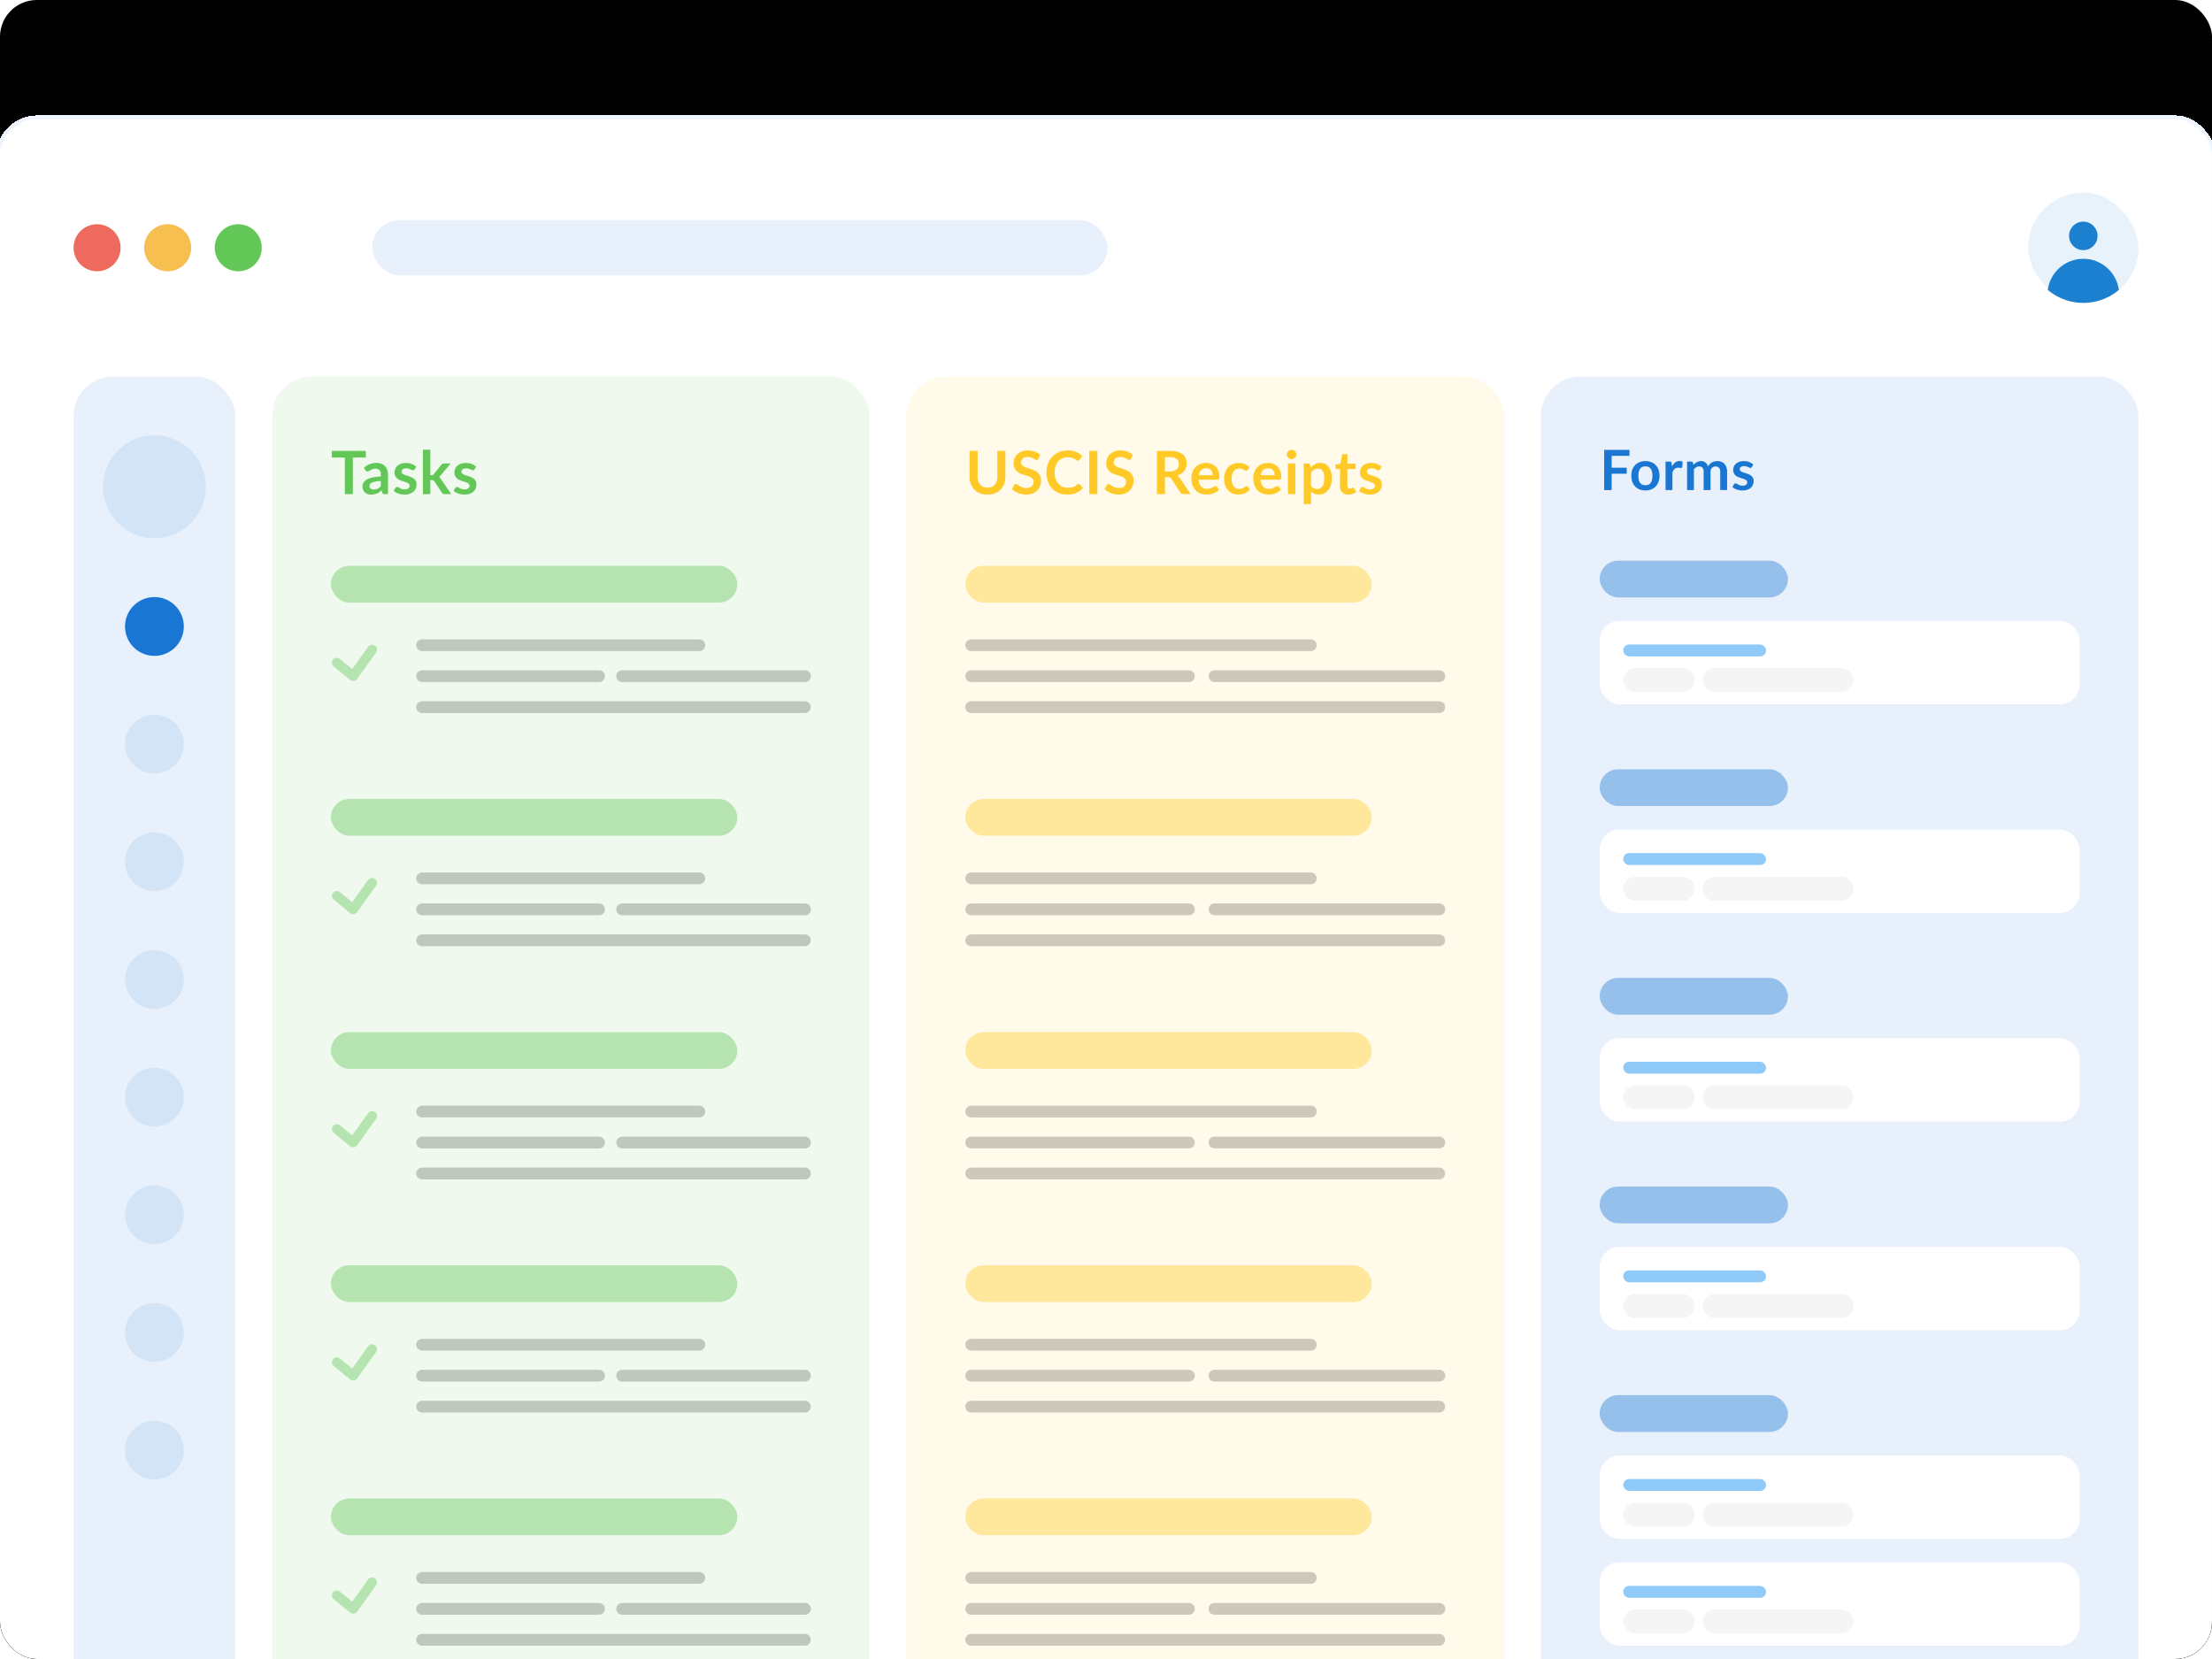 <svg xmlns="http://www.w3.org/2000/svg" fill="none" viewBox="0 0 6016 4512"><g clip-path="url(#a)"><rect width="6016" height="4512" fill="#000" rx="100"/><g filter="url(#b)"><rect width="6016" height="4512" fill="#fff" rx="100" shape-rendering="crispEdges"/><rect width="6026" height="4522" x="-5" y="-5" stroke="#EEF5FE" stroke-width="10" rx="105" shape-rendering="crispEdges"/><circle cx="264" cy="350" r="64" fill="#EF6A5E"/><circle cx="456" cy="350" r="64" fill="#F6BF4F"/><circle cx="648" cy="350" r="64" fill="#63C757"/><rect width="2000" height="150" x="1012" y="275" fill="#1976D2" fill-opacity=".1" rx="75"/><rect width="300" height="300" x="5516" y="200" fill="#1C80D1" fill-opacity=".1" rx="150"/><path fill="#1C80D1" d="M5666 380c49.51 0 90.4 36.902 96.67 84.701C5736.56 486.725 5702.83 500 5666 500s-70.56-13.274-96.67-35.299C5575.6 416.902 5616.49 380 5666 380m-.01-101.027c21.41 0 38.77 17.355 38.77 38.764s-17.36 38.766-38.77 38.766-38.76-17.356-38.76-38.766 17.35-38.764 38.76-38.764"/><rect width="440" height="3612" x="200" y="700" fill="#196FD2" fill-opacity=".1" rx="107.937"/><circle cx="420" cy="1000" r="140" fill="#1976D2" fill-opacity=".1"/><circle cx="420" cy="1380" r="80" fill="#1976D2"/><circle cx="420" cy="1700" r="80" fill="#1976D2" fill-opacity=".1"/><circle cx="420" cy="2020" r="80" fill="#1976D2" fill-opacity=".1"/><circle cx="420" cy="2340" r="80" fill="#1976D2" fill-opacity=".1"/><circle cx="420" cy="2660" r="80" fill="#1976D2" fill-opacity=".1"/><circle cx="420" cy="2980" r="80" fill="#1976D2" fill-opacity=".1"/><circle cx="420" cy="3300" r="80" fill="#1976D2" fill-opacity=".1"/><circle cx="420" cy="3620" r="80" fill="#1976D2" fill-opacity=".1"/><rect width="1625.33" height="3612" x="740" y="700" fill="#63C757" fill-opacity=".1" rx="107.937"/><path fill="#63C757" d="M995.129 920.484h-35.42V1020h-21.852v-99.516h-35.42v-17.953h92.692zm40.621 63.934c-5.79.271-10.66.785-14.62 1.544-3.95.704-7.12 1.624-9.5 2.762-2.39 1.137-4.09 2.464-5.12 3.98s-1.54 3.169-1.54 4.956c0 3.52 1.02 6.04 3.08 7.55 2.11 1.52 4.85 2.28 8.21 2.28 4.11 0 7.66-.73 10.64-2.19 3.03-1.52 5.98-3.8 8.85-6.828zm-45.976-36.151c9.586-8.773 21.126-13.16 34.606-13.16q7.32 0 13.08 2.437 5.775 2.356 9.75 6.662c2.65 2.816 4.66 6.201 6.01 10.154 1.41 3.954 2.11 8.286 2.11 12.998V1020h-9.1q-2.835 0-4.38-.81c-1.03-.6-1.84-1.76-2.44-3.5l-1.79-6.01c-2.11 1.9-4.17 3.58-6.17 5.04-2 1.41-4.09 2.6-6.26 3.57-2.16.98-4.49 1.71-6.98 2.2q-3.66.81-8.13.81c-3.52 0-6.77-.46-9.74-1.38-2.984-.98-5.556-2.41-7.722-4.31-2.167-1.89-3.846-4.25-5.037-7.06q-1.788-4.232-1.787-9.834 0-3.168 1.056-6.255 1.056-3.169 3.412-6.012 2.438-2.844 6.255-5.362c2.545-1.679 5.663-3.141 9.343-4.387 3.74-1.245 8.07-2.247 13-3.005q7.395-1.219 16.89-1.463v-4.874q0-8.367-3.57-12.348-3.57-4.062-10.32-4.062c-3.25 0-5.95.379-8.12 1.138q-3.165 1.137-5.61 2.599c-1.62.921-3.11 1.76-4.46 2.519-1.3.758-2.77 1.137-4.391 1.137q-2.112 0-3.574-1.056-1.462-1.137-2.356-2.6zm137.636 4.631c-.55.866-1.11 1.489-1.71 1.868-.6.325-1.35.488-2.27.488-.98 0-2.04-.271-3.17-.813-1.09-.541-2.36-1.137-3.82-1.787q-2.19-1.056-5.04-1.868c-1.84-.542-4.03-.813-6.58-.813-3.95 0-7.07.84-9.34 2.519q-3.33 2.518-3.33 6.58 0 2.681 1.71 4.549c1.19 1.192 2.73 2.248 4.63 3.169 1.95.92 4.14 1.76 6.58 2.518 2.43.704 4.9 1.489 7.39 2.356 2.54.866 5.04 1.868 7.47 3.006 2.44 1.083 4.61 2.491 6.5 4.224 1.95 1.679 3.49 3.71 4.63 6.093 1.19 2.383 1.79 5.253 1.79 8.611 0 4.008-.73 7.722-2.19 11.132-1.41 3.36-3.52 6.28-6.34 8.77-2.82 2.44-6.31 4.36-10.48 5.77-4.12 1.35-8.88 2.03-14.3 2.03-2.87 0-5.68-.27-8.45-.81-2.7-.49-5.33-1.19-7.88-2.11-2.49-.93-4.82-2.01-6.98-3.25-2.12-1.25-3.98-2.6-5.61-4.07l4.63-7.63c.6-.92 1.3-1.63 2.11-2.11.82-.49 1.85-.74 3.09-.74 1.25 0 2.41.36 3.49 1.06q1.71 1.05 3.9 2.28c1.47.81 3.17 1.57 5.12 2.27 2.01.7 4.52 1.06 7.56 1.06 2.38 0 4.41-.28 6.09-.82 1.73-.59 3.14-1.35 4.22-2.27 1.14-.92 1.95-1.98 2.44-3.17a9.5 9.5 0 0 0 .81-3.818c0-1.949-.59-3.547-1.78-4.793-1.14-1.245-2.68-2.328-4.63-3.249-1.9-.921-4.09-1.733-6.58-2.437q-3.66-1.138-7.56-2.437a81 81 0 0 1-7.55-3.006 27.4 27.4 0 0 1-6.58-4.468c-1.9-1.787-3.44-3.981-4.64-6.58-1.13-2.6-1.7-5.741-1.7-9.424 0-3.412.68-6.661 2.03-9.749 1.35-3.087 3.33-5.767 5.93-8.042 2.65-2.329 5.93-4.17 9.83-5.524q5.925-2.112 13.65-2.112c5.74 0 10.96.947 15.68 2.843 4.71 1.896 8.63 4.387 11.78 7.474zm42.93-53.617v69.133h3.74c1.35 0 2.41-.162 3.16-.487.82-.379 1.63-1.11 2.44-2.194l20.72-25.589c.86-1.138 1.81-2.004 2.84-2.6q1.62-.894 4.14-.894h18.36l-25.91 30.952c-1.84 2.437-3.85 4.305-6.01 5.605 1.13.813 2.14 1.76 3 2.844a34 34 0 0 1 2.6 3.493L1227.2 1020h-18.11c-1.57 0-2.93-.24-4.06-.73-1.14-.54-2.09-1.49-2.85-2.84l-21.28-31.606c-.76-1.245-1.54-2.058-2.36-2.437-.81-.379-2.03-.569-3.65-.569h-4.55V1020h-20.07V899.281zm119.9 53.617q-.81 1.3-1.71 1.868c-.59.325-1.35.488-2.27.488-.98 0-2.03-.271-3.17-.813a95 95 0 0 0-3.82-1.787c-1.46-.704-3.14-1.327-5.03-1.868-1.85-.542-4.04-.813-6.58-.813-3.96 0-7.07.84-9.35 2.519q-3.33 2.518-3.33 6.58 0 2.681 1.71 4.549c1.19 1.192 2.73 2.248 4.63 3.169 1.95.92 4.14 1.76 6.58 2.518 2.44.704 4.9 1.489 7.39 2.356 2.55.866 5.04 1.868 7.48 3.006 2.43 1.083 4.6 2.491 6.49 4.224 1.95 1.679 3.5 3.71 4.63 6.093 1.2 2.383 1.79 5.253 1.79 8.611 0 4.008-.73 7.722-2.19 11.132-1.41 3.36-3.52 6.28-6.34 8.77-2.81 2.44-6.31 4.36-10.48 5.77-4.11 1.35-8.88 2.03-14.3 2.03-2.87 0-5.68-.27-8.44-.81-2.71-.49-5.34-1.19-7.88-2.11-2.5-.93-4.82-2.01-6.99-3.25-2.11-1.25-3.98-2.6-5.61-4.07l4.63-7.63c.6-.92 1.3-1.63 2.12-2.11.81-.49 1.84-.74 3.08-.74 1.25 0 2.41.36 3.5 1.06q1.695 1.05 3.9 2.28c1.46.81 3.16 1.57 5.11 2.27 2.01.7 4.53 1.06 7.56 1.06 2.38 0 4.41-.28 6.09-.82 1.74-.59 3.14-1.35 4.23-2.27 1.13-.92 1.95-1.98 2.43-3.17.55-1.245.82-2.518.82-3.818 0-1.949-.6-3.547-1.79-4.793-1.14-1.245-2.68-2.328-4.63-3.249-1.9-.921-4.09-1.733-6.58-2.437q-3.66-1.138-7.56-2.437a82 82 0 0 1-7.55-3.006 27.6 27.6 0 0 1-6.58-4.468c-1.9-1.787-3.44-3.981-4.63-6.58q-1.71-3.9-1.71-9.424c0-3.412.68-6.661 2.03-9.749 1.36-3.087 3.33-5.767 5.93-8.042 2.66-2.329 5.93-4.17 9.83-5.524q5.94-2.112 13.65-2.112c5.74 0 10.97.947 15.68 2.843s8.64 4.387 11.78 7.474z"/><rect width="1105.33" height="100" x="900" y="1215" fill="#63C757" fill-opacity=".4" rx="50"/><path stroke="#63C757" stroke-linecap="round" stroke-linejoin="round" stroke-opacity=".4" stroke-width="26.667" d="m916 1478.63 44.445 36.37 51.555-72"/><path fill="#000" fill-opacity=".2" d="M2189.04 1583.42c8.84 0 16 7.17 16 16 0 8.84-7.16 16-16 16H1148c-8.84 0-16-7.16-16-16 0-8.83 7.16-16 16-16zm-559.81-84.21c8.84 0 16 7.16 16 16s-7.16 16-16 16H1148c-8.84 0-16-7.16-16-16s7.16-16 16-16zm560.1 0c8.84 0 16 7.16 16 16s-7.16 16-16 16h-497.27c-8.83 0-16-7.16-16-16s7.17-16 16-16zM1901.89 1415c8.83 0 16 7.16 16 16s-7.17 16-16 16H1148c-8.84 0-16-7.16-16-16s7.16-16 16-16z"/><rect width="1105.33" height="100" x="900" y="1849.14" fill="#63C757" fill-opacity=".4" rx="50"/><path stroke="#63C757" stroke-linecap="round" stroke-linejoin="round" stroke-opacity=".4" stroke-width="26.667" d="m916 2112.78 44.445 36.36 51.555-72"/><path fill="#000" fill-opacity=".2" d="M2189.04 2217.57c8.84 0 16 7.16 16 16 0 8.83-7.16 16-16 16H1148c-8.84 0-16-7.17-16-16 0-8.84 7.16-16 16-16zm-559.81-84.21c8.84 0 16 7.16 16 16 0 8.83-7.16 16-16 16H1148c-8.84 0-16-7.17-16-16 0-8.84 7.16-16 16-16zm560.1 0c8.84 0 16 7.16 16 16 0 8.83-7.16 16-16 16h-497.27c-8.83 0-16-7.17-16-16 0-8.84 7.17-16 16-16zm-287.44-84.22c8.83 0 16 7.17 16 16 0 8.84-7.17 16-16 16H1148c-8.84 0-16-7.16-16-16 0-8.83 7.16-16 16-16z"/><rect width="1105.33" height="100" x="900" y="2483.29" fill="#63C757" fill-opacity=".4" rx="50"/><path stroke="#63C757" stroke-linecap="round" stroke-linejoin="round" stroke-opacity=".4" stroke-width="26.667" d="m916 2746.92 44.445 36.37 51.555-72"/><path fill="#000" fill-opacity=".2" d="M2189.04 2851.71c8.84 0 16 7.16 16 16s-7.16 16-16 16H1148c-8.84 0-16-7.16-16-16s7.16-16 16-16zm-559.81-84.21c8.84 0 16 7.16 16 16s-7.16 16-16 16H1148c-8.84 0-16-7.16-16-16s7.16-16 16-16zm560.1 0c8.84 0 16 7.16 16 16s-7.16 16-16 16h-497.27c-8.83 0-16-7.16-16-16s7.17-16 16-16zm-287.44-84.21c8.83 0 16 7.16 16 16s-7.17 16-16 16H1148c-8.84 0-16-7.16-16-16s7.16-16 16-16z"/><rect width="1105.33" height="100" x="900" y="3117.43" fill="#63C757" fill-opacity=".4" rx="50"/><path stroke="#63C757" stroke-linecap="round" stroke-linejoin="round" stroke-opacity=".4" stroke-width="26.667" d="m916 3381.06 44.445 36.37 51.555-72"/><path fill="#000" fill-opacity=".2" d="M2189.04 3485.86c8.84 0 16 7.16 16 16 0 8.83-7.16 16-16 16H1148c-8.84 0-16-7.17-16-16 0-8.84 7.16-16 16-16zm-559.81-84.22c8.84 0 16 7.17 16 16 0 8.84-7.16 16-16 16H1148c-8.84 0-16-7.16-16-16 0-8.83 7.16-16 16-16zm560.1 0c8.84 0 16 7.17 16 16 0 8.84-7.16 16-16 16h-497.27c-8.83 0-16-7.16-16-16 0-8.83 7.17-16 16-16zm-287.44-84.21c8.83 0 16 7.17 16 16 0 8.84-7.17 16-16 16H1148c-8.84 0-16-7.16-16-16 0-8.83 7.16-16 16-16z"/><rect width="1105.33" height="100" x="900" y="3751.58" fill="#63C757" fill-opacity=".4" rx="50"/><path stroke="#63C757" stroke-linecap="round" stroke-linejoin="round" stroke-opacity=".4" stroke-width="26.667" d="m916 4015.21 44.445 36.37 51.555-72"/><path fill="#000" fill-opacity=".2" d="M2189.04 4120c8.84 0 16 7.16 16 16s-7.16 16-16 16H1148c-8.84 0-16-7.16-16-16s7.16-16 16-16zm-559.81-84.21c8.84 0 16 7.16 16 16s-7.16 16-16 16H1148c-8.84 0-16-7.16-16-16s7.16-16 16-16zm560.1 0c8.84 0 16 7.16 16 16s-7.16 16-16 16h-497.27c-8.83 0-16-7.16-16-16s7.17-16 16-16zm-287.44-84.21c8.83 0 16 7.16 16 16 0 8.83-7.17 16-16 16H1148c-8.84 0-16-7.17-16-16 0-8.84 7.16-16 16-16z"/><rect width="1625.33" height="3612" x="2465.33" y="700" fill="#FFCA28" fill-opacity=".1" rx="107.937"/><path fill="#FFCA28" d="M2685.69 1002.37c4.23 0 7.99-.7 11.29-2.11 3.36-1.409 6.18-3.386 8.45-5.931 2.28-2.545 4.01-5.632 5.2-9.261 1.25-3.629 1.87-7.691 1.87-12.186v-70.351h21.85v70.351c0 6.987-1.13 13.459-3.41 19.416-2.22 5.903-5.44 11.022-9.67 15.352q-6.255 6.42-15.27 10.08-9.015 3.57-20.31 3.57c-7.58 0-14.38-1.19-20.39-3.57-6.01-2.44-11.13-5.8-15.35-10.08-4.17-4.33-7.39-9.449-9.67-15.352q-3.33-8.936-3.33-19.416v-70.351h21.85v70.27c0 4.495.6 8.557 1.79 12.186q1.875 5.442 5.28 9.342c2.33 2.545 5.15 4.522 8.45 5.931 3.36 1.41 7.15 2.11 11.37 2.11m138.18-78.474c-.65 1.138-1.35 1.977-2.11 2.519-.7.487-1.6.731-2.68.731-1.14 0-2.38-.406-3.74-1.219q-1.95-1.3-4.71-2.843c-1.84-1.029-4.01-1.95-6.5-2.762-2.43-.867-5.33-1.3-8.69-1.3-3.03 0-5.69.379-7.96 1.137-2.28.704-4.2 1.706-5.77 3.006-1.52 1.3-2.65 2.87-3.41 4.712q-1.14 2.68-1.14 5.93 0 4.143 2.28 6.905c1.57 1.842 3.62 3.412 6.17 4.712s5.44 2.464 8.69 3.493a359 359 0 0 1 9.99 3.331 83 83 0 0 1 10 4.062 33.2 33.2 0 0 1 8.69 5.849q3.825 3.493 6.09 8.611c1.57 3.412 2.36 7.555 2.36 12.429q0 7.962-2.76 14.948c-1.79 4.603-4.44 8.643-7.97 12.103q-5.19 5.115-12.75 8.13c-5.04 1.94-10.8 2.92-17.3 2.92-3.74 0-7.42-.38-11.05-1.14-3.63-.7-7.12-1.73-10.48-3.08a56.7 56.7 0 0 1-9.34-4.88c-2.93-1.89-5.53-4.01-7.8-6.34l6.42-10.475a6.36 6.36 0 0 1 2.11-1.868 5.1 5.1 0 0 1 2.76-.813c1.35 0 2.82.569 4.39 1.706 1.57 1.083 3.44 2.302 5.6 3.656 2.17 1.354 4.69 2.604 7.56 3.734 2.92 1.09 6.42 1.63 10.48 1.63 6.23 0 11.05-1.46 14.46-4.389 3.41-2.979 5.12-7.23 5.12-12.754 0-3.088-.79-5.606-2.36-7.556q-2.28-2.924-6.09-4.874-3.825-2.03-8.7-3.412c-3.25-.92-6.55-1.922-9.91-3.006a86 86 0 0 1-9.91-3.899 32.2 32.2 0 0 1-8.69-5.93c-2.55-2.437-4.6-5.47-6.17-9.099q-2.28-5.524-2.28-13.566 0-6.418 2.52-12.511 2.595-6.092 7.47-10.805 4.875-4.711 12.03-7.555 7.14-2.843 16.41-2.843 10.395 0 19.17 3.25c5.85 2.166 10.83 5.199 14.95 9.098zm109.61 68.402c1.19 0 2.25.46 3.17 1.381l8.61 9.341c-4.77 5.9-10.64 10.43-17.63 13.57q-10.395 4.71-25.02 4.71c-8.72 0-16.57-1.49-23.56-4.47-6.93-2.98-12.86-7.12-17.79-12.43q-7.395-7.959-11.37-19.007-3.9-11.048-3.9-24.128c0-8.827 1.41-16.897 4.22-24.208 2.82-7.366 6.77-13.702 11.86-19.01q7.725-7.96 18.36-12.348c7.1-2.979 14.95-4.468 23.56-4.468 8.56 0 16.14 1.408 22.75 4.224q9.99 4.225 16.98 11.049l-7.31 10.154a6.6 6.6 0 0 1-1.71 1.706q-.975.732-2.76.731c-.82 0-1.65-.216-2.52-.649a60 60 0 0 1-2.84-1.706 69 69 0 0 0-3.58-2.275q-2.025-1.219-4.71-2.194c-1.79-.704-3.87-1.272-6.26-1.706-2.32-.487-5.03-.731-8.12-.731q-7.875 0-14.46 2.844c-4.33 1.841-8.07 4.549-11.21 8.123-3.14 3.521-5.58 7.853-7.31 12.998-1.73 5.091-2.6 10.913-2.6 17.466q0 9.912 2.76 17.629c1.9 5.145 4.44 9.478 7.64 12.998a32.9 32.9 0 0 0 11.29 8.128c4.33 1.84 8.99 2.76 13.97 2.76 2.98 0 5.66-.16 8.04-.49 2.44-.32 4.66-.84 6.67-1.54 2.05-.71 3.98-1.601 5.76-2.684 1.84-1.137 3.66-2.518 5.45-4.143a6.7 6.7 0 0 1 1.7-1.138c.6-.324 1.22-.487 1.87-.487m51 27.702h-21.93V902.531h21.93zm91.18-96.104c-.65 1.138-1.35 1.977-2.11 2.519-.71.487-1.6.731-2.68.731-1.14 0-2.39-.406-3.74-1.219q-1.95-1.3-4.71-2.843c-1.84-1.029-4.01-1.95-6.5-2.762-2.44-.867-5.34-1.3-8.69-1.3-3.04 0-5.69.379-7.97 1.137q-3.405 1.056-5.76 3.006a12.3 12.3 0 0 0-3.42 4.712c-.75 1.787-1.13 3.764-1.13 5.93 0 2.762.76 5.064 2.27 6.905q2.355 2.763 6.18 4.712c2.54 1.3 5.44 2.464 8.69 3.493a359 359 0 0 1 9.99 3.331 84 84 0 0 1 9.99 4.062q4.875 2.274 8.7 5.849 3.81 3.493 6.09 8.611c1.57 3.412 2.35 7.555 2.35 12.429q0 7.962-2.76 14.948c-1.79 4.603-4.44 8.643-7.96 12.103q-5.205 5.115-12.75 8.13c-5.04 1.94-10.81 2.92-17.31 2.92-3.73 0-7.42-.38-11.05-1.14-3.62-.7-7.12-1.73-10.47-3.08a57 57 0 0 1-9.35-4.88c-2.92-1.89-5.52-4.01-7.8-6.34l6.42-10.475c.54-.758 1.25-1.381 2.11-1.868.87-.542 1.79-.813 2.77-.813q2.025 0 4.38 1.706 2.355 1.625 5.61 3.656c2.16 1.354 4.68 2.604 7.55 3.734 2.93 1.09 6.42 1.63 10.48 1.63 6.23 0 11.05-1.46 14.46-4.389 3.42-2.979 5.12-7.23 5.12-12.754 0-3.088-.78-5.606-2.35-7.556-1.52-1.949-3.55-3.574-6.1-4.874-2.54-1.354-5.44-2.491-8.69-3.412s-6.55-1.922-9.91-3.006a85 85 0 0 1-9.91-3.899 32 32 0 0 1-8.69-5.93q-3.825-3.655-6.18-9.099c-1.51-3.683-2.27-8.205-2.27-13.566q0-6.418 2.52-12.511 2.595-6.092 7.47-10.805c3.25-3.141 7.26-5.659 12.02-7.555q7.155-2.843 16.41-2.843c6.93 0 13.33 1.083 19.17 3.25 5.85 2.166 10.84 5.199 14.95 9.098zm106.27 34.526c4.11 0 7.69-.514 10.72-1.543q4.635-1.544 7.56-4.225c2-1.841 3.49-4.007 4.46-6.499q1.47-3.736 1.47-8.205c0-5.957-1.98-10.533-5.93-13.729-3.9-3.195-9.89-4.793-17.96-4.793h-13.97v38.994zm56.21 61.578h-19.74c-3.73 0-6.44-1.46-8.12-4.39l-24.7-37.61c-.92-1.408-1.95-2.41-3.08-3.005-1.09-.596-2.71-.894-4.88-.894h-9.34V1020h-21.85V902.531h35.82c7.96 0 14.79.839 20.47 2.518 5.75 1.625 10.43 3.927 14.06 6.905 3.68 2.979 6.39 6.553 8.12 10.724 1.74 4.116 2.6 8.665 2.6 13.648 0 3.953-.59 7.69-1.79 11.21a31 31 0 0 1-5.03 9.586q-3.255 4.306-8.13 7.555c-3.19 2.167-6.85 3.873-10.96 5.118q2.115 1.22 3.9 2.925c1.19 1.083 2.27 2.383 3.25 3.899zm60.15-51.261q0-3.898-1.14-7.311c-.71-2.329-1.79-4.36-3.25-6.093q-2.19-2.6-5.61-4.062-3.33-1.543-7.8-1.543c-5.79 0-10.37 1.652-13.72 4.955-3.31 3.304-5.42 7.989-6.34 14.054zm-38.27 12.105q.495 6.417 2.28 11.129 1.785 4.63 4.71 7.718a19.3 19.3 0 0 0 6.9 4.549c2.71.97 5.69 1.46 8.94 1.46q4.875 0 8.37-1.14c2.38-.75 4.44-1.59 6.17-2.51a96 96 0 0 0 4.63-2.522q2.04-1.137 3.9-1.137c1.68 0 2.93.623 3.74 1.869l5.77 7.31c-2.22 2.6-4.71 4.79-7.48 6.58a45 45 0 0 1-8.69 4.23 48.7 48.7 0 0 1-9.18 2.19c-3.09.43-6.09.65-9.02.65-5.79 0-11.18-.95-16.16-2.84-4.99-1.95-9.32-4.8-13-8.53-3.68-3.8-6.58-8.45-8.69-13.977-2.12-5.579-3.17-12.024-3.17-19.335q0-8.53 2.76-16.004c1.84-5.036 4.47-9.396 7.88-13.079 3.47-3.737 7.66-6.688 12.59-8.855 4.99-2.166 10.59-3.249 16.82-3.249 5.25 0 10.1.839 14.54 2.518s8.26 4.143 11.45 7.393c3.2 3.195 5.69 7.149 7.48 11.86q2.76 6.987 2.76 16.004c0 3.033-.32 5.091-.97 6.174-.65 1.029-1.9 1.544-3.74 1.544zm133.39-26.565c-.6.758-1.19 1.354-1.79 1.787-.54.433-1.35.65-2.44.65-1.02 0-2.03-.298-3-.893-.98-.65-2.14-1.354-3.49-2.113-1.36-.812-2.98-1.516-4.88-2.112q-2.76-.975-6.9-.975c-3.52 0-6.61.65-9.26 1.95-2.66 1.246-4.88 3.06-6.67 5.443q-2.595 3.574-3.9 8.692c-.86 3.358-1.3 7.176-1.3 11.455 0 4.441.46 8.394 1.39 11.86q1.455 5.2 4.14 8.774c1.79 2.333 3.95 4.113 6.5 5.363 2.54 1.19 5.41 1.79 8.61 1.79 3.19 0 5.77-.38 7.72-1.14 2-.81 3.68-1.68 5.03-2.6 1.36-.98 2.52-1.84 3.5-2.601 1.03-.812 2.16-1.218 3.41-1.218 1.62 0 2.84.623 3.65 1.869l5.77 7.31c-2.22 2.6-4.63 4.79-7.23 6.58-2.6 1.73-5.31 3.14-8.12 4.23a42 42 0 0 1-8.61 2.19c-2.93.43-5.85.65-8.78.65-5.14 0-9.99-.95-14.54-2.84-4.55-1.95-8.53-4.77-11.94-8.45-3.41-3.69-6.12-8.18-8.12-13.489-1.95-5.361-2.93-11.454-2.93-18.278 0-6.12.87-11.78 2.6-16.979q2.685-7.88 7.8-13.566c3.41-3.846 7.64-6.851 12.67-9.018 5.04-2.166 10.83-3.249 17.39-3.249 6.23 0 11.67 1.002 16.33 3.005 4.71 2.004 8.93 4.875 12.67 8.612zm73.26 14.46q0-3.898-1.14-7.311-1.05-3.494-3.24-6.093-2.205-2.6-5.61-4.062-3.33-1.543-7.8-1.543c-5.79 0-10.37 1.652-13.73 4.955q-4.95 4.956-6.33 14.054zm-38.26 12.105c.32 4.278 1.08 7.988 2.27 11.129 1.2 3.087 2.77 5.66 4.72 7.718a19.3 19.3 0 0 0 6.9 4.549c2.71.97 5.69 1.46 8.94 1.46s6.04-.38 8.36-1.14c2.39-.75 4.45-1.59 6.18-2.51a96 96 0 0 0 4.63-2.522q2.025-1.137 3.9-1.137c1.68 0 2.92.623 3.74 1.869l5.76 7.31c-2.22 2.6-4.71 4.79-7.47 6.58a45 45 0 0 1-8.69 4.23 48.7 48.7 0 0 1-9.18 2.19c-3.09.43-6.1.65-9.02.65-5.8 0-11.18-.95-16.17-2.84-4.98-1.95-9.31-4.8-12.99-8.53-3.69-3.8-6.58-8.45-8.7-13.977-2.11-5.579-3.17-12.024-3.17-19.335 0-5.687.93-11.021 2.77-16.004 1.84-5.036 4.46-9.396 7.88-13.079 3.46-3.737 7.66-6.688 12.59-8.855 4.98-2.166 10.59-3.249 16.81-3.249q7.89 0 14.55 2.518c4.44 1.679 8.26 4.143 11.45 7.393q4.8 4.793 7.47 11.86c1.85 4.658 2.77 9.992 2.77 16.004 0 3.033-.33 5.091-.98 6.174-.65 1.029-1.89 1.544-3.74 1.544zm94.47-44.194V1020h-20.14v-83.35zm2.76-24.289q0 2.599-1.05 4.874a13.2 13.2 0 0 1-2.84 3.98c-1.14 1.138-2.5 2.058-4.07 2.762-1.57.65-3.25.975-5.03.975-1.74 0-3.39-.325-4.96-.975a13.8 13.8 0 0 1-3.98-2.762 13.7 13.7 0 0 1-2.76-3.98 12.25 12.25 0 0 1-.98-4.874c0-1.788.33-3.467.98-5.037q1.05-2.356 2.76-4.062a12.6 12.6 0 0 1 3.98-2.681 12 12 0 0 1 4.96-1.056c1.78 0 3.46.352 5.03 1.056 1.57.65 2.93 1.544 4.07 2.681 1.19 1.137 2.13 2.491 2.84 4.062q1.05 2.355 1.05 5.037m40.09 86.03c2.27 2.759 4.73 4.709 7.39 5.849 2.71 1.14 5.63 1.71 8.77 1.71 3.03 0 5.77-.57 8.21-1.71 2.43-1.14 4.49-2.87 6.17-5.199 1.73-2.329 3.06-5.254 3.98-8.774q1.38-5.361 1.38-12.592c0-4.874-.4-8.99-1.22-12.348q-1.125-5.118-3.33-8.286c-1.46-2.112-3.25-3.656-5.36-4.63-2.06-.975-4.41-1.463-7.07-1.463-4.17 0-7.71.894-10.64 2.681q-4.38 2.6-8.28 7.393zm-1.06-50.367c3.41-3.846 7.28-6.96 11.62-9.343q6.495-3.574 15.27-3.574c4.55 0 8.69.948 12.43 2.843q5.685 2.844 9.75 8.286 4.14 5.363 6.33 13.323 2.28 7.88 2.28 18.116 0 9.343-2.52 17.304c-1.68 5.311-4.09 9.911-7.23 13.811-3.09 3.9-6.85 6.96-11.29 9.18-4.39 2.17-9.32 3.25-14.79 3.25-4.66 0-8.64-.71-11.94-2.11a29.9 29.9 0 0 1-8.85-6.02v34.12h-20.07V936.65h12.27c2.6 0 4.3 1.219 5.12 3.656zM3667 1021.3q-10.89 0-16.74-6.09-5.76-6.18-5.76-16.982v-46.549h-8.53c-1.09 0-2.01-.352-2.77-1.056s-1.13-1.76-1.13-3.168v-7.961l13.4-2.194 4.22-22.746c.28-1.083.79-1.923 1.55-2.518.76-.596 1.73-.894 2.92-.894h10.4v26.24h22.26v14.297h-22.26v45.168c0 2.6.62 4.633 1.87 6.093q1.95 2.19 5.28 2.19c1.25 0 2.27-.13 3.09-.4.86-.33 1.59-.65 2.19-.98a42 42 0 0 0 1.71-.89c.48-.33.97-.49 1.46-.49.59 0 1.08.16 1.46.49.38.27.79.7 1.22 1.3l6.01 9.75c-2.92 2.43-6.28 4.28-10.07 5.52-3.79 1.25-7.72 1.87-11.78 1.87m85.84-68.402c-.54.866-1.11 1.489-1.7 1.868q-.9.488-2.28.488c-.97 0-2.03-.271-3.17-.813a94 94 0 0 0-3.81-1.787q-2.205-1.056-5.04-1.868c-1.84-.542-4.04-.813-6.58-.813-3.96 0-7.07.84-9.34 2.519q-3.33 2.518-3.33 6.58c0 1.787.56 3.304 1.7 4.549 1.19 1.192 2.74 2.248 4.63 3.169 1.95.92 4.14 1.76 6.58 2.518 2.44.704 4.9 1.489 7.39 2.356 2.55.866 5.04 1.868 7.48 3.006a24 24 0 0 1 6.5 4.224c1.95 1.679 3.49 3.71 4.63 6.093 1.19 2.383 1.79 5.253 1.79 8.611 0 4.008-.74 7.722-2.2 11.132-1.41 3.36-3.52 6.28-6.33 8.77-2.82 2.44-6.31 4.36-10.48 5.77-4.12 1.35-8.89 2.03-14.3 2.03-2.87 0-5.69-.27-8.45-.81-2.71-.49-5.34-1.19-7.88-2.11a47.7 47.7 0 0 1-6.99-3.25c-2.11-1.25-3.98-2.6-5.6-4.07l4.63-7.63c.59-.92 1.3-1.63 2.11-2.11.81-.49 1.84-.74 3.09-.74 1.24 0 2.41.36 3.49 1.06q1.71 1.05 3.9 2.28c1.46.81 3.17 1.57 5.12 2.27 2 .7 4.52 1.06 7.55 1.06 2.39 0 4.42-.28 6.1-.82 1.73-.59 3.14-1.35 4.22-2.27 1.14-.92 1.95-1.98 2.44-3.17a9.5 9.5 0 0 0 .81-3.818c0-1.949-.6-3.547-1.79-4.793-1.14-1.245-2.68-2.328-4.63-3.249-1.89-.921-4.09-1.733-6.58-2.437a398 398 0 0 1-7.55-2.437 81 81 0 0 1-7.56-3.006 27.6 27.6 0 0 1-6.58-4.468c-1.89-1.787-3.44-3.981-4.63-6.58q-1.71-3.9-1.71-9.424 0-5.118 2.04-9.749c1.35-3.087 3.33-5.767 5.93-8.042 2.65-2.329 5.93-4.17 9.83-5.524 3.95-1.408 8.5-2.112 13.64-2.112 5.74 0 10.97.947 15.68 2.843s8.64 4.387 11.78 7.474z"/><rect width="1105.33" height="100" x="2625.33" y="1215" fill="#FFCA28" fill-opacity=".4" rx="50"/><path fill="#000" fill-opacity=".2" d="M3914.29 1583.42c8.83 0 16 7.16 16 16s-7.17 16-16 16H2641.33c-8.83 0-16-7.16-16-16s7.17-16 16-16zm-680.8-84.21c8.83 0 16 7.16 16 16s-7.17 16-16 16h-592.16c-8.83 0-16-7.16-16-16s7.17-16 16-16zm681.18 0c8.83 0 16 7.16 16 16s-7.17 16-16 16h-611.66c-8.84 0-16-7.16-16-16s7.16-16 16-16zM3565.06 1415c8.84 0 16 7.16 16 16s-7.16 16-16 16h-923.73c-8.83 0-16-7.16-16-16s7.17-16 16-16z"/><rect width="1105.33" height="100" x="2625.33" y="1849.14" fill="#FFCA28" fill-opacity=".4" rx="50"/><path fill="#000" fill-opacity=".2" d="M3914.29 2217.57c8.83 0 16 7.16 16 16 0 8.83-7.17 16-16 16H2641.33c-8.83 0-16-7.17-16-16 0-8.84 7.17-16 16-16zm-680.8-84.21c8.83 0 16 7.16 16 16 0 8.83-7.17 16-16 16h-592.16c-8.83 0-16-7.17-16-16 0-8.84 7.17-16 16-16zm681.18 0c8.83 0 16 7.16 16 16 0 8.83-7.17 16-16 16h-611.66c-8.84 0-16-7.17-16-16 0-8.84 7.16-16 16-16zm-349.61-84.22c8.84 0 16 7.17 16 16 0 8.84-7.16 16-16 16h-923.73c-8.83 0-16-7.16-16-16 0-8.83 7.17-16 16-16z"/><rect width="1105.33" height="100" x="2625.33" y="2483.29" fill="#FFCA28" fill-opacity=".4" rx="50"/><path fill="#000" fill-opacity=".2" d="M3914.29 2851.71c8.83 0 16 7.16 16 16s-7.17 16-16 16H2641.33c-8.83 0-16-7.16-16-16s7.17-16 16-16zm-680.8-84.21c8.83 0 16 7.16 16 16s-7.17 16-16 16h-592.16c-8.83 0-16-7.16-16-16s7.17-16 16-16zm681.18 0c8.83 0 16 7.16 16 16s-7.17 16-16 16h-611.66c-8.84 0-16-7.16-16-16s7.16-16 16-16zm-349.61-84.21c8.84 0 16 7.16 16 16s-7.16 16-16 16h-923.73c-8.83 0-16-7.16-16-16s7.17-16 16-16z"/><rect width="1105.33" height="100" x="2625.33" y="3117.43" fill="#FFCA28" fill-opacity=".4" rx="50"/><path fill="#000" fill-opacity=".2" d="M3914.29 3485.86c8.83 0 16 7.16 16 16 0 8.83-7.17 16-16 16H2641.33c-8.83 0-16-7.17-16-16 0-8.84 7.17-16 16-16zm-680.8-84.22c8.83 0 16 7.17 16 16 0 8.84-7.17 16-16 16h-592.16c-8.83 0-16-7.16-16-16 0-8.83 7.17-16 16-16zm681.18 0c8.83 0 16 7.17 16 16 0 8.84-7.17 16-16 16h-611.66c-8.84 0-16-7.16-16-16 0-8.83 7.16-16 16-16zm-349.61-84.21c8.84 0 16 7.17 16 16 0 8.84-7.16 16-16 16h-923.73c-8.83 0-16-7.16-16-16 0-8.83 7.17-16 16-16z"/><rect width="1105.33" height="100" x="2625.33" y="3751.58" fill="#FFCA28" fill-opacity=".4" rx="50"/><path fill="#000" fill-opacity=".2" d="M3914.29 4120c8.83 0 16 7.16 16 16s-7.17 16-16 16H2641.33c-8.83 0-16-7.16-16-16s7.17-16 16-16zm-680.8-84.21c8.83 0 16 7.16 16 16s-7.17 16-16 16h-592.16c-8.83 0-16-7.16-16-16s7.17-16 16-16zm681.18 0c8.83 0 16 7.16 16 16s-7.17 16-16 16h-611.66c-8.84 0-16-7.16-16-16s7.16-16 16-16zm-349.61-84.21c8.84 0 16 7.16 16 16 0 8.83-7.16 16-16 16h-923.73c-8.83 0-16-7.17-16-16 0-8.84 7.17-16 16-16z"/><rect width="1625.33" height="3612" x="4190.67" y="700" fill="#196FD2" fill-opacity=".1" rx="107.937"/><path fill="#1976D2" d="M4383.23 915.915v32.338h40.95v16.245h-40.95V1009h-20.4V899.746h68.91v16.169zm91.92 14.356c5.74 0 10.95.932 15.64 2.795q7.095 2.796 12.09 7.934c3.37 3.425 5.97 7.606 7.78 12.542s2.72 10.452 2.72 16.547c0 6.145-.91 11.686-2.72 16.622s-4.41 9.142-7.78 12.618q-4.995 5.206-12.09 8.011c-4.69 1.86-9.9 2.79-15.64 2.79-5.79 0-11.06-.93-15.79-2.79-4.74-1.87-8.79-4.54-12.17-8.011-3.32-3.476-5.92-7.682-7.78-12.618-1.81-4.936-2.72-10.477-2.72-16.622 0-6.095.91-11.611 2.72-16.547 1.86-4.936 4.46-9.117 7.78-12.542 3.38-3.425 7.43-6.07 12.17-7.934 4.73-1.863 10-2.795 15.79-2.795m0 65.507q9.675 0 14.28-6.498 4.68-6.498 4.68-19.04 0-12.543-4.68-19.116-4.605-6.573-14.28-6.573-9.825 0-14.58 6.649c-3.13 4.382-4.69 10.729-4.69 19.04s1.56 14.658 4.69 19.04q4.755 6.498 14.58 6.498m72.23-50.849q3.63-6.951 8.61-10.88 4.995-4.005 11.79-4.005 5.37 0 8.61 2.342l-1.21 13.978c-.25.907-.62 1.562-1.13 1.965q-.675.528-1.89.529c-.75 0-1.89-.126-3.4-.378a25 25 0 0 0-4.3-.378q-3.105 0-5.52.907a14 14 0 0 0-4.38 2.644c-1.26 1.108-2.39 2.468-3.4 4.08-.96 1.612-1.87 3.451-2.72 5.516V1009h-18.66v-77.52h10.95c1.92 0 3.25.352 4.01 1.058.75.654 1.26 1.863 1.51 3.626zm40.93 64.071v-77.52h11.41c2.41 0 4 1.133 4.76 3.4l1.2 5.742a46 46 0 0 1 4.24-4.156 29 29 0 0 1 4.76-3.248 25.2 25.2 0 0 1 5.44-2.116q2.94-.831 6.42-.831c4.88 0 8.89 1.335 12.01 4.004 3.17 2.62 5.54 6.12 7.1 10.503 1.21-2.569 2.72-4.76 4.54-6.574q2.715-2.795 5.97-4.533a27.4 27.4 0 0 1 6.87-2.569q3.705-.831 7.41-.831 6.42 0 11.4 1.964c3.33 1.31 6.12 3.224 8.39 5.743 2.27 2.518 3.98 5.591 5.14 9.217 1.21 3.627 1.81 7.783 1.81 12.467V1009h-18.66v-49.338c0-4.936-1.08-8.638-3.25-11.107-2.17-2.518-5.34-3.777-9.52-3.777-1.91 0-3.7.327-5.36.982a12.9 12.9 0 0 0-4.31 2.871c-1.21 1.209-2.17 2.745-2.87 4.609-.71 1.864-1.06 4.004-1.06 6.422V1009h-18.74v-49.338c0-5.188-1.05-8.966-3.17-11.333-2.07-2.368-5.11-3.551-9.14-3.551-2.72 0-5.27.68-7.63 2.04-2.32 1.309-4.49 3.123-6.5 5.44V1009zm176.07-62.409c-.51.806-1.03 1.385-1.59 1.738-.55.302-1.26.453-2.11.453-.91 0-1.89-.252-2.95-.756a91 91 0 0 0-3.55-1.662c-1.36-.655-2.92-1.234-4.69-1.738q-2.565-.755-6.12-.755c-3.67 0-6.57.781-8.69 2.342q-3.09 2.343-3.09 6.12c0 1.662.53 3.073 1.58 4.231 1.11 1.108 2.55 2.091 4.31 2.947q2.715 1.284 6.12 2.342c2.27.655 4.56 1.385 6.88 2.191 2.36.806 4.68 1.738 6.95 2.796 2.26 1.007 4.28 2.317 6.04 3.929a17.2 17.2 0 0 1 4.31 5.666c1.11 2.217 1.66 4.886 1.66 8.009q0 5.591-2.04 10.352c-1.31 3.122-3.27 5.844-5.89 8.164-2.62 2.26-5.87 4.05-9.75 5.36-3.83 1.26-8.26 1.89-13.3 1.89-2.67 0-5.29-.25-7.86-.76a44 44 0 0 1-7.32-1.96c-2.32-.86-4.49-1.86-6.5-3.02-1.97-1.16-3.7-2.42-5.22-3.78l4.31-7.103c.56-.857 1.21-1.511 1.97-1.965.75-.453 1.71-.68 2.87-.68s2.24.328 3.25.982c1.05.655 2.26 1.36 3.62 2.116s2.95 1.461 4.76 2.116c1.87.654 4.21.982 7.03.982 2.22 0 4.1-.252 5.67-.756 1.61-.554 2.92-1.259 3.92-2.115 1.06-.857 1.82-1.839 2.27-2.947.5-1.159.76-2.342.76-3.551 0-1.814-.56-3.299-1.67-4.458-1.05-1.158-2.49-2.166-4.3-3.022q-2.655-1.285-6.12-2.267c-2.27-.705-4.61-1.461-7.03-2.267a75 75 0 0 1-7.03-2.795 26 26 0 0 1-6.12-4.156c-1.76-1.662-3.19-3.702-4.3-6.12q-1.59-3.626-1.59-8.764 0-4.76 1.89-9.067 1.89-4.306 5.52-7.48c2.46-2.166 5.51-3.878 9.14-5.138 3.67-1.309 7.91-1.964 12.69-1.964q8.01 0 14.58 2.644c4.39 1.763 8.04 4.08 10.96 6.951z"/><rect width="512" height="100" x="4350.67" y="1201" fill="#1976D2" fill-opacity=".4" rx="50"/><rect width="1305.33" height="226.667" x="4350.67" y="1365" fill="#fff" rx="53.968"/><rect width="388.573" height="32.381" x="4414.67" y="1429" fill="#90CAF9" rx="16.191"/><path fill="#F5F5F5" d="M4576.57 1493.38c17.89 0 32.38 14.5 32.38 32.38 0 17.89-14.49 32.38-32.38 32.38h-129.52c-17.89 0-32.38-14.49-32.38-32.38 0-17.88 14.49-32.38 32.38-32.38zm431.75 0c17.88 0 32.38 14.5 32.38 32.38 0 17.89-14.5 32.38-32.38 32.38h-345.4c-17.88 0-32.38-14.49-32.38-32.38 0-17.88 14.5-32.38 32.38-32.38z"/><rect width="512" height="100" x="4350.67" y="1768.42" fill="#1976D2" fill-opacity=".4" rx="50"/><rect width="1305.33" height="226.667" x="4350.67" y="1932.42" fill="#fff" rx="53.968"/><rect width="388.573" height="32.381" x="4414.67" y="1996.42" fill="#90CAF9" rx="16.191"/><path fill="#F5F5F5" d="M4576.57 2060.8c17.89 0 32.38 14.5 32.38 32.38 0 17.89-14.49 32.38-32.38 32.38h-129.52c-17.89 0-32.38-14.49-32.38-32.38 0-17.88 14.49-32.38 32.38-32.38zm431.75 0c17.88 0 32.38 14.5 32.38 32.38 0 17.89-14.5 32.38-32.38 32.38h-345.4c-17.88 0-32.38-14.49-32.38-32.38 0-17.88 14.5-32.38 32.38-32.38z"/><rect width="512" height="100" x="4350.67" y="2335.83" fill="#1976D2" fill-opacity=".4" rx="50"/><rect width="1305.33" height="226.667" x="4350.67" y="2499.83" fill="#fff" rx="53.968"/><rect width="388.573" height="32.381" x="4414.67" y="2563.83" fill="#90CAF9" rx="16.191"/><path fill="#F5F5F5" d="M4576.57 2628.21c17.89 0 32.38 14.5 32.38 32.39 0 17.88-14.49 32.38-32.38 32.38h-129.52c-17.89 0-32.38-14.5-32.38-32.38 0-17.89 14.49-32.38 32.38-32.39zm431.75 0c17.88.01 32.38 14.5 32.38 32.39 0 17.88-14.5 32.38-32.38 32.38h-345.4c-17.88 0-32.38-14.5-32.38-32.38 0-17.89 14.5-32.39 32.38-32.39z"/><rect width="512" height="100" x="4350.67" y="2903.25" fill="#1976D2" fill-opacity=".4" rx="50"/><rect width="1305.33" height="226.667" x="4350.67" y="3067.25" fill="#fff" rx="53.968"/><rect width="388.573" height="32.381" x="4414.67" y="3131.25" fill="#90CAF9" rx="16.191"/><path fill="#F5F5F5" d="M4576.57 3195.63c17.89 0 32.38 14.5 32.38 32.38 0 17.89-14.49 32.38-32.38 32.38h-129.52c-17.89 0-32.38-14.49-32.38-32.38 0-17.88 14.49-32.38 32.38-32.38zm431.75 0c17.88 0 32.38 14.5 32.38 32.38 0 17.89-14.5 32.38-32.38 32.38h-345.4c-17.88 0-32.38-14.49-32.38-32.38 0-17.88 14.5-32.38 32.38-32.38z"/><rect width="512" height="100" x="4350.67" y="3470.66" fill="#1976D2" fill-opacity=".4" rx="50"/><rect width="1305.33" height="226.667" x="4350.67" y="3634.66" fill="#fff" rx="53.968"/><rect width="388.573" height="32.381" x="4414.67" y="3698.66" fill="#90CAF9" rx="16.191"/><path fill="#F5F5F5" d="M4576.57 3763.05c17.89 0 32.38 14.49 32.38 32.38 0 17.88-14.49 32.38-32.38 32.38h-129.52c-17.89 0-32.38-14.5-32.38-32.38 0-17.89 14.49-32.38 32.38-32.38zm431.75 0c17.88 0 32.38 14.49 32.38 32.38 0 17.88-14.5 32.38-32.38 32.38h-345.4c-17.88 0-32.38-14.5-32.38-32.38 0-17.89 14.5-32.38 32.38-32.38z"/><rect width="1305.33" height="226.667" x="4350.67" y="3925.33" fill="#fff" rx="53.968"/><rect width="388.573" height="32.381" x="4414.67" y="3989.33" fill="#90CAF9" rx="16.191"/><path fill="#F5F5F5" d="M4576.57 4053.71c17.89 0 32.38 14.5 32.38 32.39 0 17.88-14.49 32.38-32.38 32.38h-129.52c-17.89 0-32.38-14.5-32.38-32.38 0-17.89 14.49-32.38 32.38-32.39zm431.75 0c17.88.01 32.38 14.5 32.38 32.39 0 17.88-14.5 32.38-32.38 32.38h-345.4c-17.88 0-32.38-14.5-32.38-32.38 0-17.89 14.5-32.39 32.38-32.39z"/></g></g><defs><filter id="b" width="6359.81" height="5017.72" x="-171.905" y="-10" color-interpolation-filters="sRGB" filterUnits="userSpaceOnUse"><feFlood flood-opacity="0" result="BackgroundImageFix"/><feColorMatrix in="SourceAlpha" result="hardAlpha" values="0 0 0 0 0 0 0 0 0 0 0 0 0 0 0 0 0 0 127 0"/><feMorphology in="SourceAlpha" radius="129.524" result="effect1_dropShadow_6464_11148"/><feOffset dy="323.811"/><feGaussianBlur stdDeviation="145.715"/><feComposite in2="hardAlpha" operator="out"/><feColorMatrix values="0 0 0 0 0 0 0 0 0 0 0 0 0 0 0 0 0 0 0.03 0"/><feBlend in2="BackgroundImageFix" result="effect1_dropShadow_6464_11148"/><feBlend in="SourceGraphic" in2="effect1_dropShadow_6464_11148" result="shape"/></filter><clipPath id="a"><rect width="6016" height="4512" fill="#fff" rx="100"/></clipPath></defs></svg>